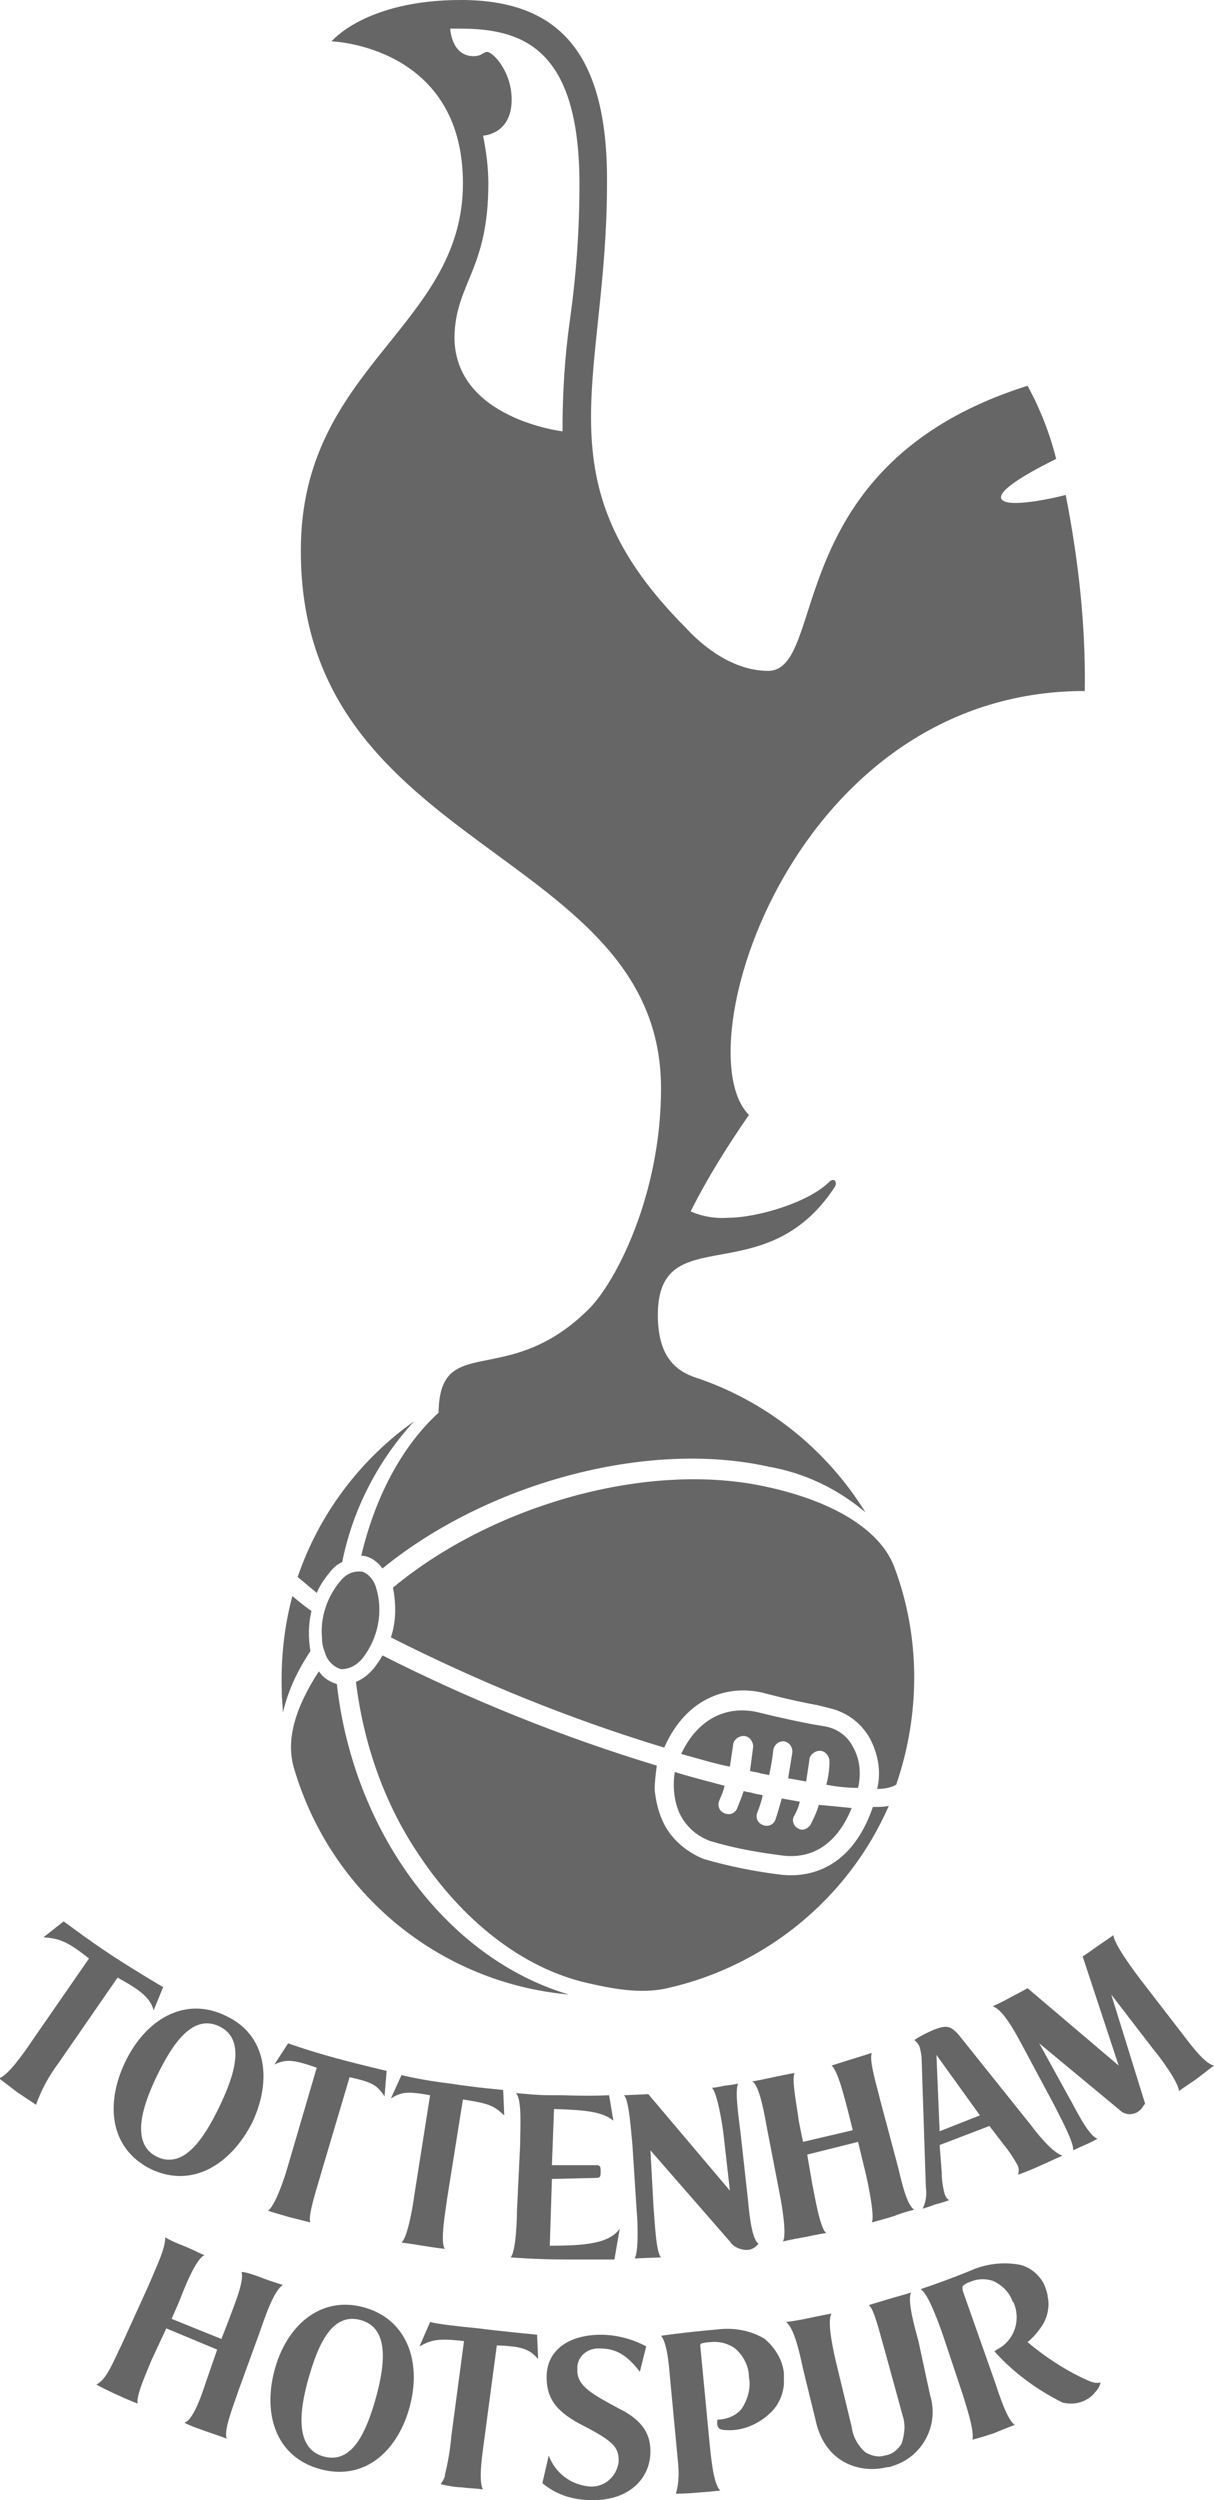 <?xml version="1.0" encoding="utf-8"?>
<!-- Generator: Adobe Illustrator 25.3.1, SVG Export Plug-In . SVG Version: 6.00 Build 0)  -->
<svg version="1.1"
	 id="Layer_1" xmlns:cc="http://creativecommons.org/ns#" xmlns:dc="http://purl.org/dc/elements/1.1/" xmlns:rdf="http://www.w3.org/1999/02/22-rdf-syntax-ns#"
	 xmlns="http://www.w3.org/2000/svg" xmlns:xlink="http://www.w3.org/1999/xlink" x="0px" y="0px" viewBox="0 0 114.6 235.9"
	 style="enable-background:new 0 0 114.6 235.9;" xml:space="preserve">
<style type="text/css">
	.st0{fill:#666666;}
</style>
<path class="st0" d="M34.2,148.3c-0.8-0.1-1.5,0.2-2,0.8c-1.3,1.5-2,3.5-1.8,5.5v0c0,0.5,0.1,0.9,0.3,1.4c0.2,0.7,0.8,1.3,1.5,1.5
	c0.8,0,1.5-0.4,2-1c1.5-1.9,2-4.4,1.3-6.7C35.3,149.1,34.8,148.5,34.2,148.3 M81,168.7c0.3-1.3,0.2-2.7-0.5-3.9
	c-0.5-1-1.5-1.7-2.6-1.9l-1.2-0.2c-1-0.2-2.6-0.5-5-1.1c-3.2-0.8-5.9,0.7-7.4,3.9c1.5,0.4,3.1,0.9,4.6,1.2c0.1-0.7,0.2-1.3,0.3-2
	c0-0.5,0.5-0.9,1-0.9c0.5,0,0.9,0.5,0.9,1c-0.1,0.8-0.2,1.5-0.3,2.3c0.3,0.1,0.6,0.1,0.9,0.2c0.3,0.1,0.6,0.1,0.9,0.2
	c0.3-1.3,0.4-2.4,0.4-2.4c0.1-0.5,0.5-0.8,1-0.8c0.5,0.1,0.8,0.5,0.8,1c0,0.1-0.2,1.2-0.4,2.5c0.6,0.1,1.2,0.2,1.7,0.3
	c0.1-0.7,0.2-1.3,0.3-2c0-0.5,0.5-0.9,1-0.9c0.5,0,0.9,0.5,0.9,1c0,0.7-0.1,1.5-0.3,2.2C79,168.6,80.1,168.7,81,168.7 M64.1,171
	c0.6,1.3,1.6,2.2,2.9,2.7c2.3,0.7,4.6,1.1,7,1.4c2.9,0.3,5.1-1.3,6.4-4.5c-1-0.1-2-0.2-3.1-0.3c-0.2,0.7-0.5,1.3-0.8,1.9
	c-0.3,0.4-0.8,0.6-1.2,0.3c-0.4-0.2-0.6-0.8-0.3-1.2c0.2-0.4,0.4-0.8,0.5-1.3c-0.6-0.1-1.1-0.2-1.7-0.3c-0.2,0.7-0.4,1.4-0.6,2
	c-0.2,0.5-0.7,0.7-1.2,0.5c-0.5-0.2-0.7-0.7-0.5-1.2c0,0,0,0,0,0c0.2-0.5,0.4-1.1,0.5-1.6c-0.3-0.1-0.6-0.1-0.9-0.2
	c-0.3-0.1-0.6-0.1-0.9-0.2c-0.2,0.6-0.4,1.1-0.6,1.6c-0.2,0.5-0.7,0.7-1.2,0.5s-0.7-0.7-0.5-1.2c0,0,0,0,0,0
	c0.2-0.5,0.4-0.9,0.5-1.4c-1.5-0.4-3.1-0.8-4.7-1.3C63.5,168.4,63.6,169.8,64.1,171 M84.4,147.8c-1.4-3.6-6-6.2-12-7.5
	c-11.2-2.5-25.9,1.7-35.3,9.5c0.3,1.6,0.3,3.2-0.2,4.7c8.3,4.2,16.9,7.7,25.8,10.4c2.2-5,6.4-6,9.6-5.1c2.3,0.6,3.8,0.9,4.9,1.1
	l1.2,0.3c1.6,0.4,2.9,1.4,3.7,2.8c0.8,1.5,1.1,3.2,0.7,4.8c0.6,0,1.3-0.1,1.8-0.4C86.9,161.7,86.9,154.4,84.4,147.8 M73.8,176.9
	c-2.5-0.3-5-0.8-7.4-1.5c-1.7-0.7-3.2-2-3.9-3.7c-0.4-0.9-0.6-1.9-0.7-2.8c0-0.8,0.1-1.5,0.2-2.3c-8.9-2.7-17.6-6.2-25.9-10.4
	c-0.2,0.4-0.5,0.8-0.8,1.2c-0.5,0.6-1,1-1.7,1.3c0.7,5.7,2.6,11.3,5.8,16.1c4.2,6.4,9.9,10.9,16,12.3c2.2,0.5,5,1.1,7.6,0.5
	c9.3-2.1,17.1-8.5,20.9-17.2c-0.5,0.1-1,0.1-1.5,0.1C80.2,176.9,75.7,177.1,73.8,176.9 M29.9,150.3c0.3-0.7,0.7-1.3,1.2-1.9
	c0.3-0.4,0.7-0.8,1.2-1c1-5,3.4-9.6,6.8-13.3c-5.1,3.6-9,8.8-11,14.7C28.7,149.3,29.3,149.8,29.9,150.3 M29.4,152
	c-0.6-0.4-1.2-0.9-1.8-1.4c-0.8,3-1.1,6-1,9.1c0,0.6,0.1,1.3,0.1,1.9c0.5-2.1,1.4-4,2.6-5.8C29.1,154.5,29.1,153.3,29.4,152
	 M31.8,158.9c-0.7-0.2-1.3-0.6-1.7-1.2c-2.2,3.4-3.2,6.5-2.3,9.3c3.5,11.7,13.7,20.1,25.9,21.2C41.9,184.7,33.3,172.5,31.8,158.9
	 M46.1,17.3c0-1.5-0.2-3-0.5-4.5c0,0,2.7-0.1,2.7-3.4c0-2.7-1.8-4.5-2.3-4.5c-0.4,0-0.5,0.4-1.3,0.4c-2.1,0-2.2-2.6-2.2-2.6
	c0.3,0,0.6,0,0.9,0c5.9,0,11.3,1.8,11.3,14.7c0,4.3-0.3,8.5-0.9,12.8c-0.5,3.5-0.7,7-0.7,10.5c0,0-10.2-1.2-10.2-8.9
	C43,26.7,46.1,25.5,46.1,17.3 M62.4,102.7c0,10.1-4.3,18.3-6.8,20.8c-7.7,7.7-14.1,2.1-14.2,9.8c-3.5,3.2-6,8-7.3,13.5
	c0.1,0,0.2,0,0.2,0c0.7,0.1,1.4,0.6,1.8,1.2c9.8-8,24.9-12.2,36.5-9.6c3.4,0.6,6.5,2.1,9.1,4.3c-3.6-5.8-9-10.2-15.4-12.5
	c-1.5-0.5-4.2-1.2-4.2-6.1c0-9.2,10.1-2,16.7-12.1c0.3-0.5-0.1-0.9-0.5-0.5c-2,2-6.9,3.4-9.5,3.4c-1.2,0.1-2.5-0.1-3.6-0.6
	c1.6-3.2,3.5-6.2,5.5-9.1c-6.2-6.2,4.2-40,31.7-40c0.1-6.2-0.6-12.4-1.8-18.5c-0.7,0.2-5.8,1.4-6.1,0.3c-0.2-1,3.8-3,5.2-3.7
	c-0.6-2.4-1.5-4.7-2.7-6.9c-23.5,7.4-18.8,26.9-24.5,26.9c-3.7,0-6.7-2.9-7.7-4c-14-14-7.5-23.3-7.5-42C57.4,4.7,52.5,0,43.5,0
	c-9,0-12.2,3.9-12.2,3.9s12.4,0.4,12.4,13.4c0,13.6-15.3,17.3-15.3,34.6C28.3,80.5,62.4,80,62.4,102.7"/>
<path class="st0" d="M10.7,184.6c2.3,1.5,4.7,2.9,4.7,2.9l-0.9,2.2c-0.3-1.3-1.6-2.1-3.4-3.1l-5.6,8.1c-0.9,1.2-1.6,2.5-2.1,3.9
	c0,0-0.9-0.6-1.8-1.2c-0.9-0.7-1.7-1.3-1.7-1.3c0.8-0.2,2.3-2.3,3.1-3.5l5.4-7.8c-2-1.6-2.8-1.9-4.3-2l1.9-1.5
	C6.2,181.4,8.1,182.9,10.7,184.6"/>
<path class="st0" d="M20.7,191.2c-2.5-1.2-4.4,1.6-5.9,4.7s-2.4,6.4,0,7.6c2.5,1.2,4.4-1.6,5.9-4.7
	C22.2,195.7,23.2,192.4,20.7,191.2 M14.3,204.7c-3.9-1.9-4.4-6.1-2.5-10.1c1.9-4,5.6-6.3,9.5-4.4c3.9,1.8,4.4,6.1,2.5,10.1
	C21.8,204.2,18.2,206.5,14.3,204.7"/>
<path class="st0" d="M31.7,194.2c2.6,0.7,4.8,1.2,4.8,1.2l-0.2,2.4c-0.7-1-1-1.3-3.3-1.8l-2.7,9.1c-0.2,0.8-1.3,4-1,4.6
	c0,0-0.8-0.2-2-0.5c-1.4-0.4-2-0.6-2-0.6c0.7-0.5,1.6-3.2,1.9-4.3l2.7-9.2c-2.3-0.8-2.9-0.8-4-0.3l1.3-2
	C27.2,192.8,28.8,193.4,31.7,194.2"/>
<path class="st0" d="M42.5,196.6c2.6,0.4,5,0.6,5,0.6l0.1,2.4c-1-0.9-1.3-1.1-3.9-1.5l-1.5,9.4c-0.1,0.9-0.7,4.1-0.2,4.7
	c0,0-0.9-0.1-2.1-0.3s-2-0.3-2-0.3c0.6-0.5,1.1-3.6,1.2-4.4l1.5-9.5c-2.2-0.4-2.7-0.3-3.7,0.3l1-2.2
	C37.9,195.8,39.9,196.3,42.5,196.6"/>
<path class="st0" d="M52.1,205.6l-0.2,6.3c3.3,0,5.6-0.2,6.6-1.6l-0.5,2.9c0,0-1.8,0-4.5,0c-3,0-5.3-0.2-5.3-0.2
	c0.5-0.5,0.6-3.6,0.6-4.4l0.3-6.2c0-1.6,0.2-4.3-0.4-4.9c2.4,0.2,2.1,0.2,4.3,0.2c2.9,0.1,4.5,0,4.5,0l0.4,2.4
	c-1.1-0.9-2.8-1-5.6-1.1l-0.2,5.3l4.2,0c0.4,0,0.4,0.2,0.4,0.6c0,0.4,0,0.6-0.4,0.6L52.1,205.6z"/>
<path class="st0" d="M70.6,207.5c0.2,2.3,0.5,3.9,1,4.2c-0.3,0.4-0.7,0.6-1.1,0.6c-0.6,0-1.3-0.3-1.6-0.8l-7.5-8.6l0.3,5.5
	c0.1,0.9,0.2,4.1,0.7,4.6l-2.5,0.1c0.4-0.5,0.3-3.6,0.2-4.5l-0.4-6.2c-0.1-0.9-0.3-4.3-0.8-4.7l2.3-0.1l7.7,9.1l-0.6-5.3
	c-0.1-0.9-0.6-4-1.1-4.4c0,0,0.3,0,1.2-0.2c0.9-0.1,1.3-0.2,1.3-0.2c-0.4,0.5,0.1,3.7,0.2,4.6L70.6,207.5z"/>
<path class="st0" d="M84.7,204.2c0.3,1.1,0.8,3.8,1.6,4.3c0,0-1.2,0.3-1.9,0.6c-0.6,0.2-2.1,0.6-2.1,0.6c0.3-0.6-0.4-3.9-0.6-4.7
	l-0.7-2.9l-4.8,1.2l0.5,2.9c0.2,0.9,0.7,4.1,1.3,4.5c0,0-0.7,0.1-2.1,0.4c-1.2,0.2-2,0.4-2,0.4c0.4-0.6-0.1-3.5-0.3-4.5l-1.2-6.2
	c-0.2-1.1-0.7-4.1-1.4-4.4c0,0,0.6-0.1,2-0.4c1.4-0.3,2-0.4,2-0.4c-0.3,0.7,0.3,3.5,0.4,4.5l0.4,2l4.7-1.1l-0.5-2
	c-0.3-1.1-0.9-3.6-1.5-4.1c0,0,0.6-0.2,1.9-0.6s1.9-0.6,1.9-0.6c-0.3,0.7,0.5,3.2,0.8,4.5L84.7,204.2z"/>
<path class="st0" d="M92.5,199.6l-4.1-5.7l0.3,7.2L92.5,199.6z M93.4,200.6l-4.7,1.8l0.2,2.6c0,0.7,0.1,1.4,0.3,2.1
	c0.1,0.2,0.2,0.4,0.4,0.5c0,0-0.5,0.2-1.3,0.4c-0.8,0.3-1.2,0.4-1.2,0.4c0.3-0.6,0.4-1.3,0.3-2L87,194.3c0-0.4-0.1-0.8-0.2-1.2
	c-0.1-0.2-0.3-0.5-0.5-0.6c0.6-0.4,1.2-0.7,1.9-1c1.1-0.4,1.5-0.4,2.3,0.5l6.8,8.5c1.2,1.6,2.3,2.7,3,2.9c0,0-0.7,0.3-2,0.9
	c-1.3,0.6-2.2,0.9-2.2,0.9c0.1-0.3,0.1-0.7-0.1-1c-0.4-0.7-0.8-1.3-1.3-1.9L93.4,200.6z"/>
<path class="st0" d="M112.9,196.2c-0.9,0.6-1.6,1.1-1.6,1.1c-0.1-0.9-1.8-3.2-2.4-3.9l-4-5.2l3.2,10.3c-0.2,0.2-0.3,0.5-0.6,0.7
	c-0.5,0.4-1.3,0.4-1.8-0.1l-7.6-6.3l2.7,4.9c0.7,1.2,1.9,3.8,2.8,4.1c0,0-0.5,0.3-1.2,0.6c-0.7,0.3-1.1,0.5-1.1,0.5
	c0.1-0.7-1.1-2.9-1.8-4.3l-3-5.6c-0.9-1.7-1.9-3.4-2.8-3.7c0.7-0.3,0.9-0.4,1.8-0.9c0.8-0.4,1.5-0.8,1.5-0.8l8.6,7.3l-3.4-10.3
	c0,0,0.5-0.3,1.3-0.9c0.9-0.6,1.6-1.1,1.6-1.1c0.1,0.9,1.9,3.3,2.5,4.1l3.7,4.8c0.8,1,2.3,3.2,3.3,3.4
	C114.6,194.9,113.8,195.5,112.9,196.2"/>
<path class="st0" d="M24.9,215c0.8,0.3,1.8,0.6,1.8,0.6c-0.9,0.6-1.7,3.1-2.2,4.5l-2,5.5c-0.5,1.5-1.4,3.7-1.1,4.5
	c0,0-1.1-0.4-2-0.7c-0.8-0.3-1.2-0.4-2-0.8c1-0.3,1.9-3.5,2.2-4.3l0.9-2.6l-4.8-2l-1.4,3c-0.4,1-1.5,3.4-1.3,4.1
	c0,0-0.8-0.3-2.1-0.9c-1.5-0.7-1.8-0.9-1.8-0.9c1-0.5,1.6-2.2,2.4-3.8l2.5-5.5c0.8-1.9,1.6-3.5,1.6-4.6c0,0,0.4,0.3,1.7,0.8
	c1,0.4,1.5,0.7,2,0.9c-0.8,0.3-1.9,3.1-2.4,4.4l-0.7,1.6l4.7,1.9l0.7-1.8c0.3-0.9,1.5-3.6,1.2-4.5C22.9,214.3,23.9,214.6,24.9,215"
	/>
<path class="st0" d="M34,218.9c-2.7-0.7-4,2.4-4.9,5.6c-0.9,3.2-1.2,6.6,1.5,7.3c2.7,0.7,4-2.4,4.9-5.6
	C36.4,222.9,36.7,219.6,34,218.9 M30.3,233c-4.2-1.1-5.5-5.1-4.4-9.3c1.1-4.2,4.3-7.1,8.4-6c4.1,1.1,5.5,5.1,4.4,9.3
	C37.6,231.2,34.5,234.1,30.3,233"/>
<path class="st0" d="M41.6,234.4c0.2-0.3,0.4-0.6,0.4-0.9c0.3-1.2,0.5-2.4,0.6-3.6l1.2-9c-2.5-0.3-3.1-0.1-4.2,0.5l1-2.3
	c0.8,0.2,2.5,0.4,4.6,0.6c1.4,0.2,5.5,0.6,5.5,0.6l0.1,2.3c-0.9-1.1-1.9-1.2-3.9-1.3l-1.2,9c-0.1,0.8-0.6,3.8-0.1,4.6
	c-0.5-0.1-1.3-0.1-2-0.2C43,234.7,42,234.5,41.6,234.4"/>
<path class="st0" d="M61.4,231.3c0,2.7-2.2,4.7-5.6,4.6c-1.7,0-3.3-0.5-4.6-1.6l0.6-2.6c0.6,1.6,2,2.7,3.7,2.9
	c1.4,0.2,2.7-0.8,2.9-2.3c0-0.1,0-0.2,0-0.2c0-1.2-0.6-1.8-3.3-3.2c-2.6-1.3-3.5-2.6-3.5-4.6c0-2.7,2.3-4,5.1-4c1.5,0,3,0.4,4.3,1.1
	l-0.6,2.4c-1.2-1.6-2.3-2.2-3.7-2.2c-1.1-0.1-2.1,0.6-2.2,1.7c0,0.1,0,0.2,0,0.4c0,1.5,1.6,2.3,3.8,3.5
	C60.8,228.4,61.4,229.8,61.4,231.3"/>
<path class="st0" d="M73.8,223c0.1,0.3,0.2,0.7,0.2,1c0,0.3,0,0.7,0,1c-0.1,1-0.5,1.9-1.2,2.6c-1.1,1.1-2.7,1.8-4.2,1.7
	c-0.7,0-0.9-0.2-0.9-0.7l0-0.1c0,0,0-0.2,0.1-0.2l0.2,0c0.8-0.1,1.5-0.4,2-1c0.6-0.9,0.9-2,0.7-3c0-1-0.5-2-1.3-2.7
	c-0.7-0.5-1.5-0.7-2.4-0.6c0,0-0.3,0-0.7,0.1c-0.1,0-0.2,0.1-0.2,0.2c0,0,0,0,0,0l0.9,9.4c0.1,0.8,0.3,3.7,1,4.3
	c0,0-0.8,0.1-2.2,0.2c-1.1,0.1-2,0.1-2,0.1c0.3-1,0.3-2,0.2-3l-0.7-7.4c-0.1-0.8-0.2-3.7-0.9-4.5c0,0,1.9-0.3,5.3-0.6
	c1.6-0.2,3.2,0.1,4.5,0.9C72.9,221.3,73.5,222.1,73.8,223"/>
<path class="st0" d="M87.8,226c0.9,2.9-0.8,5.9-3.6,6.7c-0.2,0.1-0.4,0.1-0.5,0.1c-2.4,0.6-5.8-0.3-6.7-4.4l-1.2-4.9
	c-0.3-1.4-0.8-3.8-1.6-4.4c0,0,0.9-0.1,2.3-0.4c1.4-0.3,2-0.4,2-0.4c-0.4,0.6,0,2.8,0.4,4.5l1.5,6.2c0.1,0.9,0.6,1.8,1.3,2.4
	c0.5,0.3,1.2,0.5,1.8,0.3c0.7-0.1,1.2-0.5,1.6-1.1c0.3-0.9,0.4-1.8,0.1-2.7l-1.7-6.2c-0.5-1.7-1-3.9-1.5-4.2c0,0,0.7-0.2,2-0.6
	c1-0.3,1.5-0.4,2-0.6c-0.4,0.9,0.5,3.8,0.7,4.6L87.8,226z"/>
<path class="st0" d="M102.9,224.7c0.3,0.1,0.6,0.2,1,0.1c-0.1,0.4-0.3,0.7-0.5,0.9c-0.7,0.9-1.9,1.3-3.1,1c-2.4-1.2-4.6-2.8-6.4-4.8
	c0-0.1,0-0.1,0.1-0.1c0,0,0,0,0,0l0.1-0.1c1.6-0.8,2.3-2.7,1.6-4.4c0,0,0-0.1-0.1-0.1c-0.3-0.9-1-1.6-1.9-2
	c-0.7-0.2-1.4-0.2-2.1,0.1c-0.3,0.1-0.5,0.2-0.7,0.4c0,0-0.1,0.1,0,0.5l3,8.5c0.4,1.2,1.2,3.7,1.9,4.1c0,0-0.8,0.3-2,0.8
	c-1.2,0.4-2,0.6-2,0.6c0.2-0.9-0.7-3.5-0.9-4.2l-1.9-5.7c-0.5-1.4-1.4-3.9-2.1-4.3c1.5-0.5,3.1-1.1,4.6-1.7c1.5-0.7,3.2-0.9,4.8-0.6
	c0.8,0.2,1.5,0.7,2,1.4c0.2,0.3,0.3,0.5,0.4,0.8c0.1,0.3,0.2,0.6,0.2,0.8c0.2,0.9,0,1.9-0.5,2.7c-0.4,0.6-0.8,1.1-1.4,1.6
	C98.8,222.5,100.8,223.8,102.9,224.7"/>
</svg>
